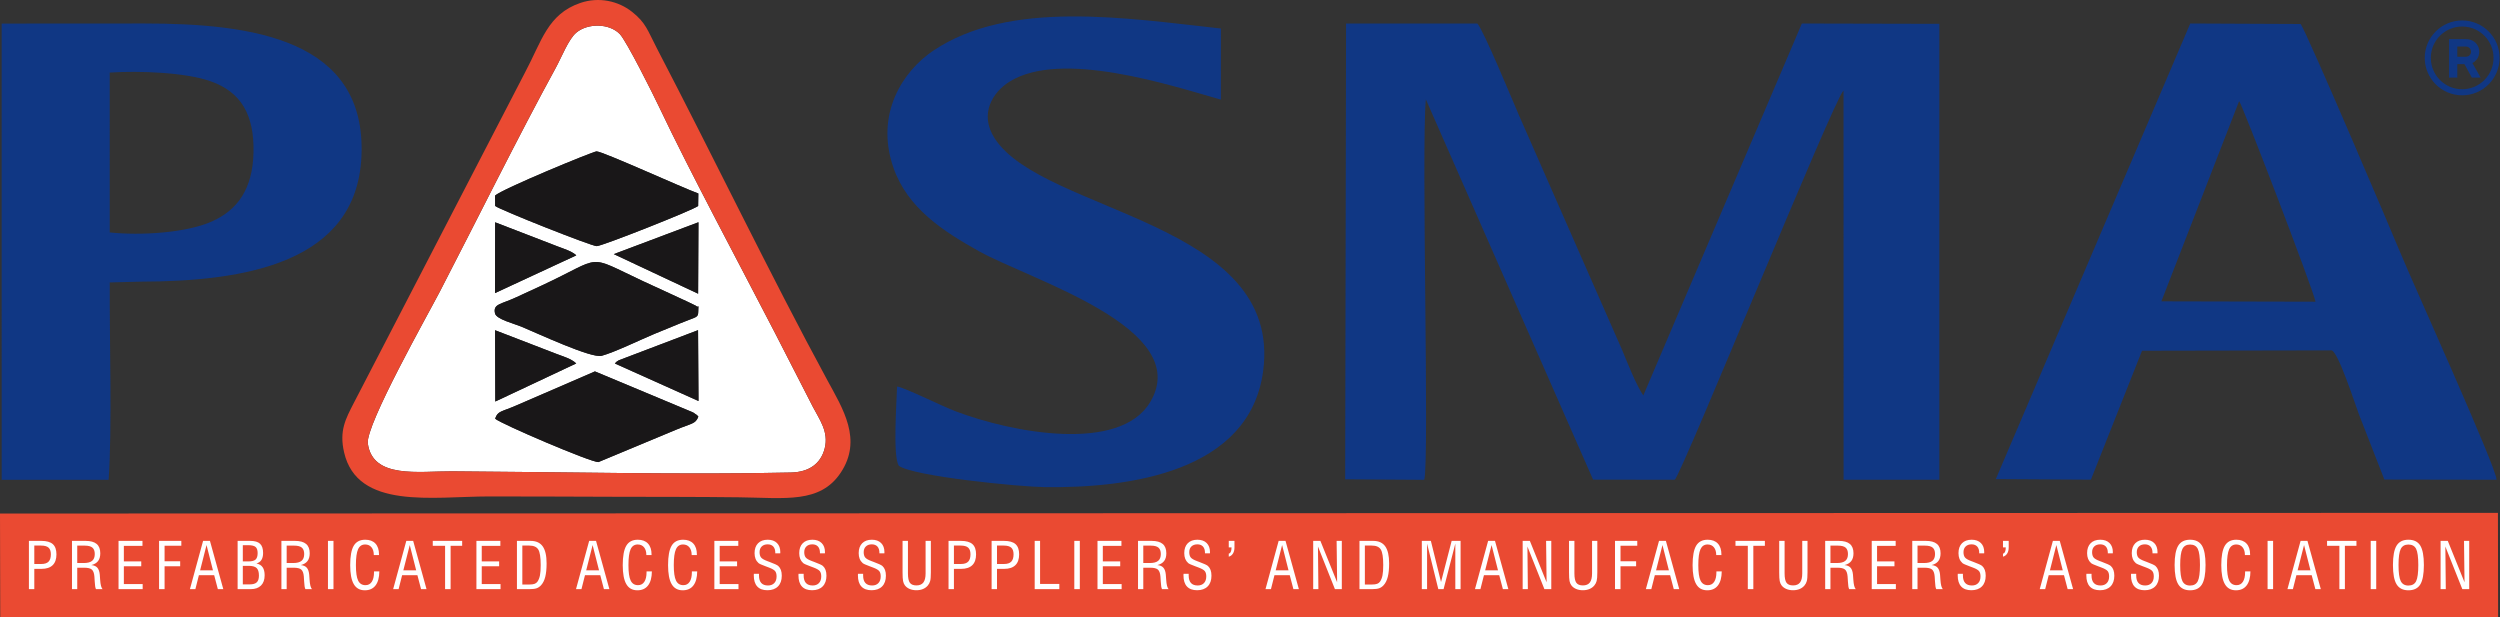 <?xml version="1.0" encoding="UTF-8" standalone="no"?>
<svg xmlns="http://www.w3.org/2000/svg" xmlns:xlink="http://www.w3.org/1999/xlink" xmlns:serif="http://www.serif.com/" width="100%" height="100%" viewBox="0 0 2422 598" version="1.1" xml:space="preserve" style="fill-rule:evenodd;clip-rule:evenodd;stroke-linejoin:round;stroke-miterlimit:2;">
    <rect x="0" y="0" width="2422" height="598" fill="#333333" stroke="none"/>
    <g transform="matrix(1,0,0,1,-39.195,-72.849)">
        <path d="M39.436,670.714L2459.38,670.763L2459.19,569.701L39.195,570.36L39.436,670.714Z" style="fill:rgb(234,74,50);"></path>
        <path d="M1342.42,537.198L1419.05,537.701C1424.07,516.18 1416.11,219.792 1420.54,169.065L1582.58,537.513L1661.78,537.645C1671.3,525.444 1815.56,169.414 1825.2,160.56L1825.25,537.604L1918.03,537.59L1918.04,95.938L1784.84,95.63L1631.23,456.007C1623.86,445.071 1615.82,424.022 1610.59,411.626L1510.99,185.039C1504.68,170.591 1476.62,102.407 1470.47,95.644L1343.26,95.623L1342.41,537.198L1342.42,537.198ZM2208.47,170.742C2211.71,174.694 2280.01,352.734 2282.48,365.144L2133.14,364.788L2208.47,170.742ZM1972.73,537.004L2064.86,537.569L2114.4,412.643L2298.09,412.281C2304.57,413.909 2321.08,465.171 2324.46,474.093L2349.18,537.439L2457.86,537.635C2458.23,526.686 2375.36,343.965 2364.13,316.455C2358.54,302.781 2274.88,105.935 2268.08,96.099L2161.12,95.612L1972.73,537.003L1972.73,537.004ZM145.5,298.041L145.482,143.144C174.219,141.348 218.814,142.832 243.71,151.747C272.362,162.006 285.553,183.555 284.794,220.394C284.063,255.909 269.34,276.405 244.222,287.509C219.293,298.53 175.51,301.19 145.5,298.042L145.5,298.041ZM40.813,537.663L144.417,537.687C147.912,490.181 145.197,400.337 145.526,346.472L175.047,345.722C276.359,345.502 384.646,327.807 389.364,224.433C394.556,110.696 283.533,95.606 179.05,95.61L40.8,95.696L40.814,537.662L40.813,537.663ZM908.281,447.242C907.878,462.61 904.003,514.656 909.93,524.061C923.925,534.353 1026.75,544.461 1051.48,544.781C1132.82,545.826 1249.95,530.362 1262.95,432.247C1282.16,287.198 1049.66,279.318 1002.87,206.949C987.387,182.992 1001.21,161.955 1017.13,152.017C1067.46,120.583 1173.19,155.554 1221.96,169.36L1222,100.477C1129.97,90.386 1017.11,72.226 943.194,122.042C914.268,141.535 886.661,182.809 904.671,235.062C918.314,274.646 953.15,296.98 987.636,316.235C1037.61,344.141 1196.11,390.945 1153.52,462.402C1124.14,511.687 1020.21,492.344 964.674,471.195C951.051,466.008 917.655,449.193 908.282,447.241L908.281,447.242Z" style="fill:rgb(16,55,132);"></path>
        <path d="M518.901,478.486C521.395,470.763 524.947,472.013 540.087,465.36L615.556,432.673L709.745,472.03C714.928,474.877 708.417,470.924 712.301,473.567C715.232,475.562 713.745,474.262 715.773,476.484C712.894,483.794 709.361,482.78 694.042,489.208L618.989,520.491C612.265,521.095 523.872,483.233 518.902,478.486L518.901,478.486ZM634.905,425.006C635.98,423.698 636.236,423.282 638.683,421.906L715.476,392.7L715.907,461.356L634.906,425.006L634.905,425.006ZM519.03,461.833L518.823,392.768L578.082,415.616C585.36,418.449 592.443,420.245 597.453,424.947L519.03,461.833ZM518.745,376.436C516.706,367.116 524.446,367.831 539.555,360.754C547.898,356.842 555.745,353.31 564.174,349.389C625.101,321.038 605.489,318.721 662.343,345.328C667.707,347.838 712.485,368.289 713.179,368.958C716.644,372.299 715.818,365.479 715.684,374.32C715.582,380.968 714.494,379.334 698.711,385.857C689.729,389.568 682.005,392.665 673.192,396.322C659.856,401.859 634.59,414.152 622.101,417.54C612.242,420.216 560.75,396.167 544.35,389.311C537.391,386.404 519.998,382.161 518.745,376.436ZM715.86,288.154L715.538,357.394L633.854,319.036L715.86,288.153L715.86,288.154ZM518.88,288.215L579.911,311.764C583.376,313.128 586.293,313.987 589.995,315.641C592.082,316.572 592.592,316.82 594.08,317.729C596.656,319.31 596.113,318.993 597.504,320.241L518.751,356.788L518.881,288.215L518.88,288.215ZM518.789,262.378C524.952,256.223 614.074,219.461 617.14,219.505C623.319,219.598 700.758,254.987 715.753,260.298L715.568,272.384C710.598,276.437 622.427,311.271 617.286,311.301C612.277,311.331 524.062,276.386 518.889,272.386L518.789,262.378ZM395.555,502.498C400.229,537.013 444.917,529.275 477.193,529.46C580.553,530.043 706.774,532.948 805.46,530.626C823.354,530.205 834.385,521.813 838.135,507.347C842.337,491.139 832.848,478.912 826.732,467.048C813.806,441.976 801.977,418.578 789.444,394.306C756.809,331.104 707.427,239.153 678.219,177.415C671.97,164.199 646.115,112.525 639.689,105.891C629.337,95.201 608.466,95.229 597.461,104.518C589.994,110.816 583.368,128.039 577.571,138.63C541.677,204.219 500.695,287.007 465.585,354.798C454.106,376.96 393.153,484.793 395.554,502.497L395.555,502.498Z" style="fill:white;"></path>
        <path d="M395.556,502.498C393.155,484.794 454.109,376.961 465.587,354.799C500.697,287.008 541.679,204.22 577.573,138.631C583.37,128.04 589.995,110.817 597.463,104.519C608.468,95.23 629.339,95.202 639.691,105.892C646.117,112.526 671.972,164.2 678.221,177.416C707.428,239.153 756.811,331.104 789.446,394.307C801.979,418.579 813.807,441.977 826.734,467.049C832.85,478.913 842.339,491.14 838.137,507.348C834.387,521.814 823.356,530.205 805.463,530.627C706.775,532.948 580.555,530.044 477.195,529.461C444.919,529.276 400.23,537.014 395.557,502.499L395.556,502.498ZM601.368,75.718C569.618,86.607 563.916,112.985 547.87,143.003L381.934,463.306C374.038,478.7 367.711,490.107 372.545,511.06C385.44,566.929 458.373,553.815 513.214,553.801C553.902,553.79 594.586,554.013 635.274,554.127C675.259,554.241 715.36,554.143 755.334,554.637C799.9,555.186 833.704,560.815 853.672,530.805C874.994,498.756 855.726,468.827 840.739,441.211C786.238,340.781 730.201,224.554 675.718,119.915C666.516,102.246 665.106,95.021 651.345,84.185C638.36,73.962 619.62,69.458 601.369,75.718L601.368,75.718Z" style="fill:rgb(234,74,50);"></path>
        <path d="M518.79,262.378L518.89,272.386C524.063,276.386 612.278,311.331 617.287,311.301C622.428,311.271 710.599,276.437 715.569,272.384L715.754,260.298C700.759,254.987 623.32,219.598 617.141,219.505C614.074,219.461 524.953,256.223 518.79,262.378ZM518.746,376.436C519.999,382.16 537.392,386.404 544.351,389.311C560.752,396.167 612.243,420.217 622.102,417.54C634.591,414.152 659.857,401.859 673.193,396.322C682.006,392.665 689.73,389.568 698.712,385.857C714.495,379.334 715.583,380.967 715.685,374.32C715.819,365.48 716.645,372.299 713.18,368.958C712.485,368.289 667.707,347.838 662.344,345.328C605.491,318.721 625.102,321.038 564.175,349.389C555.747,353.31 547.9,356.842 539.556,360.754C524.447,367.831 516.707,367.116 518.746,376.436ZM518.901,478.486C523.871,483.233 612.264,521.095 618.988,520.491L694.041,489.208C709.36,482.78 712.893,483.794 715.772,476.484C713.744,474.261 715.23,475.562 712.3,473.567C708.416,470.924 714.927,474.877 709.744,472.03L615.555,432.673L540.086,465.36C524.946,472.013 521.394,470.763 518.9,478.486L518.901,478.486ZM715.907,461.356L715.476,392.7L638.683,421.906C636.235,423.281 635.979,423.698 634.905,425.006L715.906,461.356L715.907,461.356ZM633.855,319.036L715.539,357.394L715.861,288.153L633.855,319.036ZM597.453,424.947C592.444,420.246 585.36,418.45 578.082,415.616L518.823,392.768L519.03,461.833L597.453,424.947ZM518.75,356.787L597.503,320.24C596.113,318.992 596.656,319.309 594.079,317.728C592.591,316.819 592.081,316.571 589.994,315.64C586.293,313.986 583.375,313.127 579.91,311.763L518.879,288.214L518.749,356.787L518.75,356.787Z" style="fill:rgb(25,23,24);"></path>
        <path d="M2424.55,92.673C2434.55,92.673 2443.61,96.733 2450.17,103.293C2456.74,109.87 2460.8,118.935 2460.8,128.931C2460.8,138.929 2456.74,147.991 2450.18,154.556C2443.61,161.128 2434.55,165.187 2424.55,165.187C2414.55,165.187 2405.49,161.127 2398.92,154.567C2392.35,147.99 2388.29,138.928 2388.29,128.93C2388.29,118.934 2392.35,109.869 2398.91,103.304C2405.49,96.732 2414.55,92.673 2424.55,92.673ZM2446.03,107.444C2440.54,101.95 2432.94,98.552 2424.55,98.552C2416.15,98.552 2408.55,101.95 2403.07,107.439C2397.57,112.936 2394.17,120.536 2394.17,128.93C2394.17,137.326 2397.57,144.923 2403.06,150.409C2408.55,155.909 2416.15,159.308 2424.55,159.308C2432.94,159.308 2440.54,155.91 2446.03,150.422C2451.53,144.924 2454.93,137.327 2454.93,128.931C2454.93,120.537 2451.53,112.937 2446.03,107.444Z" style="fill:rgb(16,55,132);fill-rule:nonzero;"></path>
        <path d="M2411.83,148.013L2419.83,148.013L2419.83,134.973L2426.74,134.973L2433.9,148.013L2442.42,148.013L2434.45,133.911L2435.12,133.547C2435.59,133.344 2436.15,132.952 2436.81,132.376C2437.47,131.809 2438.11,131.126 2438.75,130.329C2439.38,129.531 2439.93,128.484 2440.4,127.181C2440.86,125.887 2441.1,124.496 2441.1,123.008C2441.1,119.577 2439.89,116.679 2437.47,114.32C2435.06,111.954 2432,110.776 2428.32,110.776L2411.83,110.776L2411.83,148.013ZM2433.12,123.008C2433.12,124.355 2432.64,125.489 2431.68,126.42C2430.72,127.341 2429.51,127.811 2428.06,127.811L2419.83,127.811L2419.83,117.963L2428.06,117.963C2429.51,117.963 2430.72,118.443 2431.68,119.392C2432.64,120.347 2433.12,121.554 2433.12,123.007L2433.12,123.008Z" style="fill:rgb(16,55,132);fill-rule:nonzero;"></path>
        <path d="M72.427,619.237L79.277,619.237C82.439,619.237 84.747,618.482 86.24,616.98C87.721,615.466 88.467,613.093 88.467,609.86C88.467,606.885 87.721,604.73 86.219,603.392C84.725,602.057 82.302,601.392 78.946,601.392L72.427,601.392L72.427,619.238L72.427,619.237ZM67.204,643.612L67.204,596.854L79.192,596.854C84.29,596.854 88.009,597.901 90.353,599.993C92.704,602.086 93.876,605.391 93.876,609.91C93.876,614.542 92.653,618.047 90.207,620.408C87.751,622.783 84.155,623.964 79.401,623.964L72.426,623.964L72.426,643.612L67.203,643.612L67.204,643.612ZM114.029,618.306L120.373,618.306C124.042,618.306 126.724,617.6 128.435,616.19C130.146,614.792 131.004,612.595 131.004,609.621C131.004,606.771 130.25,604.688 128.724,603.391C127.213,602.097 124.757,601.454 121.377,601.454L114.029,601.454L114.029,618.306ZM108.932,643.612L108.932,596.854L122.051,596.854C126.891,596.854 130.477,597.838 132.828,599.817C135.183,601.787 136.351,604.801 136.351,608.855C136.351,611.994 135.647,614.491 134.228,616.366C132.807,618.244 130.622,619.55 127.668,620.306C130.258,620.524 132.196,621.362 133.492,622.823C134.786,624.274 135.576,626.534 135.865,629.591C135.957,630.721 136.073,632.295 136.196,634.295C136.518,639.395 137.337,642.504 138.652,643.613L132.187,643.613C131.543,642.534 131.129,639.998 130.941,635.997C130.839,633.986 130.745,632.4 130.642,631.229C130.362,628.006 129.521,625.81 128.132,624.617C126.744,623.437 124.266,622.844 120.681,622.844L114.028,622.844L114.028,643.613L108.93,643.613L108.932,643.612ZM154.03,643.612L154.03,596.854L177.223,596.854L177.223,601.703L159.191,601.703L159.191,616.75L176.04,616.75L176.04,621.474L159.191,621.474L159.191,638.699L177.409,638.699L177.409,643.612L154.03,643.612ZM193.293,643.612L193.293,596.854L214.868,596.854L214.868,601.579L198.641,601.579L198.641,616.625L213.749,616.625L213.749,621.474L198.641,621.474L198.641,643.612L193.293,643.612ZM233.06,625.394L245.507,625.394L239.287,600.894L233.061,625.394L233.06,625.394ZM223.193,643.612L235.939,596.854L242.594,596.854L255.526,643.612L250.239,643.612L246.695,630.119L231.878,630.119L228.477,643.612L223.192,643.612L223.193,643.612ZM274.435,616.75L279.899,616.75C283.184,616.75 285.485,616.139 286.811,614.926C288.138,613.714 288.799,611.63 288.799,608.667C288.799,605.86 288.125,603.881 286.778,602.739C285.431,601.589 283.037,601.019 279.598,601.019L274.435,601.019L274.435,616.75ZM274.435,639.01L281.09,639.01C284.259,639.01 286.55,638.336 287.949,637C289.35,635.662 290.044,633.478 290.044,630.44C290.044,627.009 289.297,624.586 287.814,623.165C286.321,621.746 283.773,621.04 280.178,621.04L274.434,621.04L274.434,639.011L274.435,639.01ZM269.401,643.612L269.401,596.854L281.607,596.854C285.981,596.854 289.153,597.776 291.121,599.63C293.099,601.486 294.085,604.45 294.085,608.542C294.085,611.341 293.556,613.58 292.488,615.27C291.431,616.96 289.805,618.12 287.618,618.742C290.333,619.291 292.333,620.504 293.629,622.379C294.923,624.245 295.576,626.855 295.576,630.194C295.576,634.463 294.405,637.768 292.053,640.11C289.702,642.442 286.384,643.613 282.083,643.613L269.4,643.613L269.401,643.612ZM316.922,618.306L323.265,618.306C326.934,618.306 329.617,617.6 331.328,616.19C333.039,614.792 333.897,612.595 333.897,609.621C333.897,606.771 333.143,604.688 331.617,603.391C330.105,602.097 327.649,601.454 324.269,601.454L316.922,601.454L316.922,618.306ZM311.825,643.612L311.825,596.854L324.943,596.854C329.783,596.854 333.369,597.838 335.721,599.817C338.075,601.787 339.244,604.801 339.244,608.855C339.244,611.994 338.54,614.491 337.121,616.366C335.7,618.244 333.514,619.55 330.561,620.306C333.151,620.524 335.088,621.362 336.385,622.823C337.679,624.274 338.468,626.534 338.757,629.591C338.85,630.721 338.966,632.295 339.089,634.295C339.411,639.395 340.23,642.504 341.545,643.613L335.079,643.613C334.436,642.534 334.022,639.998 333.834,635.997C333.732,633.986 333.637,632.4 333.535,631.229C333.255,628.006 332.414,625.81 331.025,624.617C329.636,623.437 327.159,622.844 323.574,622.844L316.921,622.844L316.921,643.613L311.823,643.613L311.825,643.612ZM356.923,643.612L356.923,596.854L362.268,596.854L362.268,643.612L356.923,643.612ZM401.53,626.449L406.693,626.449C406.63,632.378 405.408,636.906 403.003,640.035C400.609,643.165 397.149,644.73 392.639,644.73C387.819,644.73 384.254,642.742 381.935,638.762C379.622,634.792 378.462,628.646 378.462,620.357C378.462,611.692 379.612,605.424 381.902,601.548C384.204,597.671 387.914,595.733 393.033,595.733C397.292,595.733 400.589,596.967 402.91,599.445C405.22,601.921 406.38,605.445 406.38,610.014L406.38,610.595L401.346,610.595C401.346,607.391 400.599,604.884 399.096,603.072C397.594,601.248 395.552,600.336 392.962,600.336C389.779,600.336 387.49,601.88 386.092,604.967C384.691,608.055 383.997,613.185 383.997,620.347C383.997,627.353 384.712,632.336 386.154,635.311C387.594,638.273 389.967,639.758 393.263,639.758C395.925,639.758 397.958,638.67 399.386,636.492C400.817,634.316 401.532,631.207 401.532,627.176L401.532,626.449L401.53,626.449ZM429.943,625.394L442.39,625.394L436.171,600.894L429.944,625.394L429.943,625.394ZM420.077,643.612L432.822,596.854L439.477,596.854L452.41,643.612L447.123,643.612L443.579,630.119L428.762,630.119L425.361,643.612L420.076,643.612L420.077,643.612ZM470.397,643.612L470.397,601.641L458.46,601.641L458.46,596.854L486.937,596.854L486.937,601.641L475.745,601.641L475.745,643.612L470.397,643.612ZM500.747,643.612L500.747,596.854L523.94,596.854L523.94,601.703L505.908,601.703L505.908,616.75L522.757,616.75L522.757,621.474L505.908,621.474L505.908,638.699L524.126,638.699L524.126,643.612L500.747,643.612ZM545.232,639.134L551.999,639.134C554.186,639.134 555.876,638.917 557.089,638.47C558.291,638.026 559.232,637.301 559.918,636.315C561.016,634.719 561.802,632.719 562.291,630.336C562.777,627.954 563.015,624.604 563.015,620.294C563.015,612.75 562.227,607.713 560.653,605.185C559.067,602.657 556.124,601.391 551.813,601.391L545.232,601.391L545.232,639.135L545.232,639.134ZM540.009,643.611L540.009,596.853L553.243,596.853C558.549,596.853 562.456,598.624 564.973,602.169C567.482,605.713 568.734,611.215 568.734,618.688C568.734,623.943 568.299,628.285 567.44,631.695C566.579,635.105 565.232,637.809 563.387,639.818C562.134,641.198 560.713,642.173 559.139,642.751C557.553,643.323 555.21,643.612 552.092,643.612L540.008,643.612L540.009,643.611ZM607.097,625.394L619.544,625.394L613.324,600.894L607.098,625.394L607.097,625.394ZM597.23,643.612L609.976,596.854L616.631,596.854L629.564,643.612L624.276,643.612L620.733,630.119L605.915,630.119L602.515,643.612L597.229,643.612L597.23,643.612ZM665.571,626.449L670.733,626.449C670.67,632.378 669.448,636.906 667.043,640.035C664.649,643.165 661.189,644.73 656.679,644.73C651.859,644.73 648.294,642.742 645.975,638.762C643.663,634.792 642.502,628.646 642.502,620.357C642.502,611.692 643.653,605.424 645.943,601.548C648.244,597.671 651.954,595.733 657.073,595.733C661.332,595.733 664.629,596.967 666.95,599.445C669.26,601.921 670.421,605.445 670.421,610.014L670.421,610.595L665.386,610.595C665.386,607.391 664.639,604.884 663.136,603.072C661.634,601.248 659.593,600.336 657.002,600.336C653.819,600.336 651.53,601.88 650.132,604.967C648.731,608.055 648.037,613.185 648.037,620.347C648.037,627.353 648.752,632.336 650.195,635.311C651.635,638.273 654.007,639.758 657.303,639.758C659.965,639.758 661.998,638.67 663.426,636.492C664.858,634.316 665.573,631.207 665.573,627.176L665.573,626.449L665.571,626.449ZM709.485,626.449L714.647,626.449C714.585,632.378 713.362,636.906 710.957,640.035C708.564,643.165 705.103,644.73 700.594,644.73C695.774,644.73 692.209,642.742 689.889,638.762C687.577,634.792 686.417,628.646 686.417,620.357C686.417,611.692 687.567,605.424 689.857,601.548C692.158,597.671 695.868,595.733 700.987,595.733C705.246,595.733 708.544,596.967 710.865,599.445C713.175,601.921 714.335,605.445 714.335,610.014L714.335,610.595L709.301,610.595C709.301,607.391 708.554,604.884 707.051,603.072C705.548,601.248 703.507,600.336 700.917,600.336C697.734,600.336 695.444,601.88 694.047,604.967C692.646,608.055 691.952,613.185 691.952,620.347C691.952,627.353 692.667,632.336 694.109,635.311C695.549,638.273 697.922,639.758 701.218,639.758C703.88,639.758 705.913,638.67 707.341,636.492C708.772,634.316 709.487,631.207 709.487,627.176L709.487,626.449L709.485,626.449ZM731.266,643.612L731.266,596.854L754.458,596.854L754.458,601.703L736.425,601.703L736.425,616.75L753.276,616.75L753.276,621.474L736.425,621.474L736.425,638.699L754.643,638.699L754.643,643.612L731.266,643.612ZM769.533,628.75L774.508,628.75L774.508,630.419C774.508,633.612 775.244,636.015 776.704,637.632C778.177,639.259 780.35,640.067 783.221,640.067C785.811,640.067 787.842,639.29 789.325,637.725C790.807,636.172 791.543,634.013 791.543,631.28C791.543,629.093 791.096,627.414 790.195,626.223C789.293,625.042 787.251,623.85 784.091,622.658C783.346,622.366 782.298,621.973 780.941,621.474C777.15,620.097 774.86,619.06 774.073,618.377C772.777,617.216 771.814,615.849 771.171,614.263C770.538,612.677 770.217,610.82 770.217,608.719C770.217,604.656 771.338,601.473 773.585,599.173C775.834,596.884 778.964,595.732 782.971,595.732C786.775,595.732 789.761,596.8 791.916,598.925C794.071,601.05 795.15,603.982 795.15,607.733C795.15,607.847 795.139,608.045 795.118,608.323C795.097,608.594 795.088,608.79 795.088,608.915L790.298,608.915L790.298,608.427C790.298,605.795 789.656,603.774 788.372,602.343C787.076,600.924 785.264,600.209 782.912,600.209C780.475,600.209 778.56,600.892 777.162,602.26C775.761,603.619 775.069,605.464 775.069,607.795C775.069,609.992 775.543,611.703 776.497,612.915C777.451,614.126 779.522,615.318 782.724,616.501C783.117,616.635 783.677,616.853 784.435,617.134C789.314,618.938 792.227,620.284 793.18,621.175C794.33,622.243 795.191,623.548 795.74,625.092C796.3,626.625 796.578,628.47 796.578,630.615C796.578,635.041 795.355,638.49 792.911,640.966C790.455,643.434 787.045,644.667 782.672,644.667C778.321,644.667 775.036,643.455 772.809,641.019C770.579,638.593 769.471,635.019 769.471,630.303C769.471,630.137 769.482,629.877 769.501,629.526C769.522,629.174 769.533,628.915 769.533,628.748L769.533,628.75ZM812.804,628.75L817.779,628.75L817.779,630.419C817.779,633.612 818.515,636.015 819.975,637.632C821.448,639.259 823.624,640.067 826.494,640.067C829.084,640.067 831.115,639.29 832.598,637.725C834.08,636.172 834.816,634.013 834.816,631.28C834.816,629.093 834.369,627.414 833.468,626.223C832.566,625.042 830.524,623.85 827.364,622.658C826.619,622.366 825.571,621.973 824.214,621.474C820.421,620.097 818.131,619.06 817.344,618.377C816.048,617.216 815.085,615.849 814.442,614.263C813.809,612.677 813.488,610.82 813.488,608.719C813.488,604.656 814.609,601.473 816.856,599.173C819.105,596.884 822.235,595.732 826.245,595.732C830.048,595.732 833.034,596.8 835.189,598.925C837.345,601.05 838.423,603.982 838.423,607.733C838.423,607.847 838.412,608.045 838.391,608.323C838.37,608.594 838.361,608.79 838.361,608.915L833.571,608.915L833.571,608.427C833.571,605.795 832.929,603.774 831.645,602.343C830.349,600.924 828.537,600.209 826.185,600.209C823.748,600.209 821.831,600.892 820.433,602.26C819.032,603.619 818.34,605.464 818.34,607.795C818.34,609.992 818.814,611.703 819.768,612.915C820.722,614.126 822.796,615.318 825.998,616.501C826.392,616.635 826.951,616.853 827.709,617.134C832.588,618.938 835.501,620.284 836.454,621.175C837.604,622.243 838.465,623.548 839.014,625.092C839.574,626.625 839.852,628.47 839.852,630.615C839.852,635.041 838.63,638.49 836.185,640.966C833.729,643.434 830.319,644.667 825.946,644.667C821.592,644.667 818.308,643.455 816.08,641.019C813.85,638.593 812.742,635.019 812.742,630.303C812.742,630.137 812.753,629.877 812.772,629.526C812.793,629.174 812.804,628.915 812.804,628.748L812.804,628.75ZM870.41,628.75L875.385,628.75L875.385,630.419C875.385,633.612 876.121,636.015 877.581,637.632C879.054,639.259 881.23,640.067 884.1,640.067C886.69,640.067 888.721,639.29 890.204,637.725C891.685,636.172 892.422,634.013 892.422,631.28C892.422,629.093 891.974,627.414 891.074,626.223C890.172,625.042 888.129,623.85 884.97,622.658C884.225,622.366 883.177,621.973 881.82,621.474C878.026,620.097 875.736,619.06 874.95,618.377C873.654,617.216 872.691,615.849 872.047,614.263C871.415,612.677 871.094,610.82 871.094,608.719C871.094,604.656 872.215,601.473 874.461,599.173C876.711,596.884 879.841,595.732 883.85,595.732C887.654,595.732 890.64,596.8 892.795,598.925C894.95,601.05 896.029,603.982 896.029,607.733C896.029,607.847 896.018,608.045 895.997,608.323C895.975,608.594 895.966,608.79 895.966,608.915L891.177,608.915L891.177,608.427C891.177,605.795 890.535,603.774 889.251,602.343C887.955,600.924 886.142,600.209 883.791,600.209C881.354,600.209 879.436,600.892 878.038,602.26C876.638,603.619 875.946,605.464 875.946,607.795C875.946,609.992 876.42,611.703 877.374,612.915C878.327,614.126 880.402,615.318 883.604,616.501C883.997,616.635 884.557,616.853 885.315,617.134C890.194,618.938 893.106,620.284 894.06,621.175C895.21,622.243 896.071,623.548 896.62,625.092C897.18,626.625 897.458,628.47 897.458,630.615C897.458,635.041 896.235,638.49 893.791,640.966C891.335,643.434 887.925,644.667 883.552,644.667C879.198,644.667 875.914,643.455 873.686,641.019C871.456,638.593 870.347,635.019 870.347,630.303C870.347,630.137 870.358,629.877 870.378,629.526C870.399,629.174 870.41,628.915 870.41,628.748L870.41,628.75ZM913.591,596.854L918.811,596.854L918.811,628.315C918.811,632.688 919.431,635.725 920.677,637.436C921.92,639.144 924.045,640.005 927.039,640.005C930.076,640.005 932.314,639.062 933.754,637.176C935.196,635.301 935.911,632.347 935.911,628.314L935.911,596.853L941.009,596.853L941.009,627.373C941.009,631.32 940.791,634.097 940.347,635.737C939.9,637.362 939.144,638.804 938.097,640.056C936.825,641.57 935.247,642.721 933.373,643.498C931.498,644.276 929.373,644.669 926.979,644.669C924.532,644.669 922.336,644.243 920.387,643.403C918.449,642.566 916.908,641.373 915.779,639.817C914.991,638.762 914.431,637.414 914.089,635.766C913.757,634.108 913.593,631.319 913.593,627.372L913.593,596.852L913.591,596.854ZM963.358,619.237L970.208,619.237C973.37,619.237 975.681,618.482 977.173,616.98C978.654,615.466 979.4,613.093 979.4,609.86C979.4,606.885 978.654,604.73 977.152,603.392C975.658,602.057 973.232,601.392 969.877,601.392L963.358,601.392L963.358,619.238L963.358,619.237ZM958.135,643.612L958.135,596.854L970.123,596.854C975.223,596.854 978.943,597.901 981.286,599.993C983.637,602.086 984.809,605.391 984.809,609.91C984.809,614.542 983.586,618.047 981.14,620.408C978.684,622.783 975.088,623.964 970.332,623.964L963.357,623.964L963.357,643.612L958.134,643.612L958.135,643.612ZM1005.09,619.237L1011.94,619.237C1015.1,619.237 1017.41,618.482 1018.9,616.98C1020.38,615.466 1021.13,613.093 1021.13,609.86C1021.13,606.885 1020.38,604.73 1018.88,603.392C1017.39,602.057 1014.96,601.392 1011.61,601.392L1005.09,601.392L1005.09,619.238L1005.09,619.237ZM999.865,643.612L999.865,596.854L1011.85,596.854C1016.95,596.854 1020.67,597.901 1023.02,599.993C1025.37,602.086 1026.54,605.391 1026.54,609.91C1026.54,614.542 1025.32,618.047 1022.87,620.408C1020.41,622.783 1016.82,623.964 1012.06,623.964L1005.09,623.964L1005.09,643.612L999.864,643.612L999.865,643.612ZM1041.6,643.612L1041.6,596.854L1046.82,596.854L1046.82,638.575L1065.47,638.575L1065.47,643.612L1041.6,643.612ZM1079.98,643.612L1079.98,596.854L1085.32,596.854L1085.32,643.612L1079.98,643.612ZM1102.45,643.612L1102.45,596.854L1125.64,596.854L1125.64,601.703L1107.61,601.703L1107.61,616.75L1124.46,616.75L1124.46,621.474L1107.61,621.474L1107.61,638.699L1125.83,638.699L1125.83,643.612L1102.45,643.612ZM1146.81,618.306L1153.15,618.306C1156.82,618.306 1159.51,617.6 1161.22,616.19C1162.93,614.792 1163.79,612.595 1163.79,609.621C1163.79,606.771 1163.03,604.688 1161.51,603.391C1159.99,602.097 1157.54,601.454 1154.16,601.454L1146.81,601.454L1146.81,618.306ZM1141.71,643.612L1141.71,596.854L1154.83,596.854C1159.67,596.854 1163.26,597.838 1165.61,599.817C1167.96,601.787 1169.13,604.801 1169.13,608.855C1169.13,611.994 1168.43,614.491 1167.01,616.366C1165.59,618.244 1163.4,619.55 1160.45,620.306C1163.04,620.524 1164.98,621.362 1166.27,622.823C1167.57,624.274 1168.36,626.534 1168.64,629.591C1168.74,630.721 1168.85,632.295 1168.98,634.295C1169.3,639.395 1170.12,642.504 1171.43,643.613L1164.97,643.613C1164.32,642.534 1163.91,639.998 1163.72,635.997C1163.62,633.986 1163.53,632.4 1163.42,631.229C1163.14,628.006 1162.3,625.81 1160.91,624.617C1159.52,623.437 1157.05,622.844 1153.46,622.844L1146.81,622.844L1146.81,643.613L1141.71,643.613L1141.71,643.612ZM1185.82,628.75L1190.79,628.75L1190.79,630.419C1190.79,633.612 1191.53,636.015 1192.99,637.632C1194.46,639.259 1196.64,640.067 1199.5,640.067C1202.09,640.067 1204.12,639.29 1205.61,637.725C1207.09,636.172 1207.83,634.013 1207.83,631.28C1207.83,629.093 1207.38,627.414 1206.48,626.223C1205.58,625.042 1203.53,623.85 1200.37,622.658C1199.63,622.366 1198.58,621.973 1197.22,621.474C1193.43,620.097 1191.14,619.06 1190.36,618.377C1189.06,617.216 1188.1,615.849 1187.45,614.263C1186.82,612.677 1186.5,610.82 1186.5,608.719C1186.5,604.656 1187.62,601.473 1189.87,599.173C1192.12,596.884 1195.25,595.732 1199.25,595.732C1203.06,595.732 1206.04,596.8 1208.2,598.925C1210.35,601.05 1211.43,603.982 1211.43,607.733C1211.43,607.847 1211.42,608.045 1211.4,608.323C1211.38,608.594 1211.37,608.79 1211.37,608.915L1206.58,608.915L1206.58,608.427C1206.58,605.795 1205.94,603.774 1204.65,602.343C1203.36,600.924 1201.55,600.209 1199.19,600.209C1196.76,600.209 1194.84,600.892 1193.44,602.26C1192.04,603.619 1191.35,605.464 1191.35,607.795C1191.35,609.992 1191.83,611.703 1192.78,612.915C1193.73,614.126 1195.81,615.318 1199.01,616.501C1199.4,616.635 1199.96,616.853 1200.72,617.134C1205.6,618.938 1208.51,620.284 1209.46,621.175C1210.61,622.243 1211.47,623.548 1212.02,625.092C1212.58,626.625 1212.86,628.47 1212.86,630.615C1212.86,635.041 1211.64,638.49 1209.19,640.966C1206.74,643.434 1203.33,644.667 1198.95,644.667C1194.6,644.667 1191.32,643.455 1189.09,641.019C1186.86,638.593 1185.75,635.019 1185.75,630.303C1185.75,630.137 1185.77,629.877 1185.78,629.526C1185.81,629.174 1185.82,628.915 1185.82,628.748L1185.82,628.75ZM1229.62,612.148L1229.62,609.205C1230.44,609.039 1231.1,608.46 1231.58,607.464C1232.05,606.459 1232.29,605.133 1232.29,603.494L1232.29,603.193L1229.62,603.193L1229.62,596.852L1235.15,596.852L1235.15,603.255C1235.15,605.598 1234.65,607.568 1233.66,609.142C1232.66,610.718 1231.32,611.723 1229.62,612.147L1229.62,612.148ZM1275.07,625.394L1287.52,625.394L1281.3,600.894L1275.08,625.394L1275.07,625.394ZM1265.21,643.612L1277.95,596.854L1284.61,596.854L1297.54,643.612L1292.25,643.612L1288.71,630.119L1273.89,630.119L1270.49,643.612L1265.21,643.612L1265.21,643.612ZM1311.42,643.612L1311.42,596.854L1318.39,596.854L1334.6,636.959L1334.11,596.854L1339.14,596.854L1339.14,643.612L1332.47,643.612L1316.03,602.315L1316.45,643.612L1311.42,643.612ZM1361.48,639.134L1368.25,639.134C1370.44,639.134 1372.13,638.917 1373.34,638.47C1374.54,638.026 1375.48,637.301 1376.17,636.315C1377.27,634.719 1378.05,632.719 1378.54,630.336C1379.03,627.954 1379.27,624.604 1379.27,620.294C1379.27,612.75 1378.48,607.713 1376.9,605.185C1375.32,602.657 1372.38,601.391 1368.07,601.391L1361.48,601.391L1361.48,639.135L1361.48,639.134ZM1356.26,643.611L1356.26,596.853L1369.5,596.853C1374.8,596.853 1378.71,598.624 1381.22,602.169C1383.73,605.713 1384.99,611.215 1384.99,618.688C1384.99,623.943 1384.55,628.285 1383.69,631.695C1382.83,635.105 1381.48,637.809 1379.64,639.818C1378.38,641.198 1376.96,642.173 1375.39,642.751C1373.8,643.323 1371.46,643.612 1368.34,643.612L1356.26,643.612L1356.26,643.611ZM1449.11,643.612L1449.11,599.527L1437.73,643.612L1432.63,643.612L1421.75,599.527L1421.75,643.612L1416.65,643.612L1416.65,596.854L1425.42,596.854L1435.26,636.72L1445.56,596.854L1454.21,596.854L1454.21,643.612L1449.11,643.612ZM1478.01,625.394L1490.46,625.394L1484.24,600.894L1478.01,625.394L1478.01,625.394ZM1468.15,643.612L1480.89,596.854L1487.54,596.854L1500.48,643.612L1495.19,643.612L1491.65,630.119L1476.83,630.119L1473.43,643.612L1468.15,643.612ZM1514.35,643.612L1514.35,596.854L1521.32,596.854L1537.53,636.959L1537.05,596.854L1542.08,596.854L1542.08,643.612L1535.41,643.612L1518.96,602.315L1519.38,643.612L1514.35,643.612ZM1559.26,596.854L1564.48,596.854L1564.48,628.315C1564.48,632.688 1565.1,635.725 1566.35,637.436C1567.59,639.144 1569.72,640.005 1572.71,640.005C1575.75,640.005 1577.99,639.062 1579.43,637.176C1580.87,635.301 1581.58,632.347 1581.58,628.314L1581.58,596.853L1586.68,596.853L1586.68,627.373C1586.68,631.32 1586.46,634.097 1586.02,635.737C1585.57,637.362 1584.82,638.804 1583.77,640.056C1582.5,641.57 1580.92,642.721 1579.05,643.498C1577.17,644.276 1575.05,644.669 1572.65,644.669C1570.2,644.669 1568.01,644.243 1566.06,643.403C1564.12,642.566 1562.58,641.373 1561.45,639.817C1560.66,638.762 1560.1,637.414 1559.76,635.766C1559.43,634.108 1559.26,631.319 1559.26,627.372L1559.26,596.852L1559.26,596.854ZM1603.81,643.612L1603.81,596.854L1625.38,596.854L1625.38,601.579L1609.15,601.579L1609.15,616.625L1624.26,616.625L1624.26,621.474L1609.15,621.474L1609.15,643.612L1603.81,643.612ZM1643.57,625.394L1656.02,625.394L1649.8,600.894L1643.58,625.394L1643.57,625.394ZM1633.71,643.612L1646.45,596.854L1653.11,596.854L1666.04,643.612L1660.75,643.612L1657.21,630.119L1642.39,630.119L1638.99,643.612L1633.71,643.612L1633.71,643.612ZM1702.05,626.449L1707.21,626.449C1707.15,632.378 1705.93,636.906 1703.52,640.035C1701.13,643.165 1697.67,644.73 1693.16,644.73C1688.34,644.73 1684.77,642.742 1682.45,638.762C1680.14,634.792 1678.98,628.646 1678.98,620.357C1678.98,611.692 1680.13,605.424 1682.42,601.548C1684.72,597.671 1688.43,595.733 1693.55,595.733C1697.81,595.733 1701.11,596.967 1703.43,599.445C1705.74,601.921 1706.9,605.445 1706.9,610.014L1706.9,610.595L1701.87,610.595C1701.87,607.391 1701.12,604.884 1699.62,603.072C1698.11,601.248 1696.07,600.336 1693.48,600.336C1690.3,600.336 1688.01,601.88 1686.61,604.967C1685.21,608.055 1684.52,613.185 1684.52,620.347C1684.52,627.353 1685.23,632.336 1686.67,635.311C1688.11,638.273 1690.49,639.758 1693.78,639.758C1696.44,639.758 1698.48,638.67 1699.91,636.492C1701.34,634.316 1702.05,631.207 1702.05,627.176L1702.05,626.449L1702.05,626.449ZM1732.47,643.612L1732.47,601.641L1720.53,601.641L1720.53,596.854L1749.01,596.854L1749.01,601.641L1737.82,601.641L1737.82,643.612L1732.47,643.612ZM1762.88,596.854L1768.11,596.854L1768.11,628.315C1768.11,632.688 1768.73,635.725 1769.97,637.436C1771.22,639.144 1773.34,640.005 1776.34,640.005C1779.37,640.005 1781.61,639.062 1783.05,637.176C1784.49,635.301 1785.21,632.347 1785.21,628.314L1785.21,596.853L1790.31,596.853L1790.31,627.373C1790.31,631.32 1790.09,634.097 1789.64,635.737C1789.2,637.362 1788.44,638.804 1787.39,640.056C1786.12,641.57 1784.54,642.721 1782.67,643.498C1780.8,644.276 1778.67,644.669 1776.28,644.669C1773.83,644.669 1771.63,644.243 1769.68,643.403C1767.75,642.566 1766.2,641.373 1765.07,639.817C1764.29,638.762 1763.73,637.414 1763.38,635.766C1763.05,634.108 1762.89,631.319 1762.89,627.372L1762.89,596.852L1762.88,596.854ZM1812.53,618.306L1818.87,618.306C1822.54,618.306 1825.22,617.6 1826.93,616.19C1828.65,614.792 1829.5,612.595 1829.5,609.621C1829.5,606.771 1828.75,604.688 1827.22,603.391C1825.71,602.097 1823.26,601.454 1819.88,601.454L1812.53,601.454L1812.53,618.306ZM1807.43,643.612L1807.43,596.854L1820.55,596.854C1825.39,596.854 1828.98,597.838 1831.33,599.817C1833.68,601.787 1834.85,604.801 1834.85,608.855C1834.85,611.994 1834.15,614.491 1832.73,616.366C1831.31,618.244 1829.12,619.55 1826.17,620.306C1828.76,620.524 1830.69,621.362 1831.99,622.823C1833.29,624.274 1834.08,626.534 1834.36,629.591C1834.46,630.721 1834.57,632.295 1834.69,634.295C1835.02,639.395 1835.84,642.504 1837.15,643.613L1830.69,643.613C1830.04,642.534 1829.63,639.998 1829.44,635.997C1829.34,633.986 1829.24,632.4 1829.14,631.229C1828.86,628.006 1828.02,625.81 1826.63,624.617C1825.24,623.437 1822.77,622.844 1819.18,622.844L1812.53,622.844L1812.53,643.613L1807.43,643.613L1807.43,643.612ZM1852.53,643.612L1852.53,596.854L1875.72,596.854L1875.72,601.703L1857.69,601.703L1857.69,616.75L1874.54,616.75L1874.54,621.474L1857.69,621.474L1857.69,638.699L1875.91,638.699L1875.91,643.612L1852.53,643.612ZM1896.89,618.306L1903.23,618.306C1906.9,618.306 1909.58,617.6 1911.29,616.19C1913,614.792 1913.86,612.595 1913.86,609.621C1913.86,606.771 1913.11,604.688 1911.58,603.391C1910.07,602.097 1907.61,601.454 1904.23,601.454L1896.89,601.454L1896.89,618.306ZM1891.79,643.612L1891.79,596.854L1904.91,596.854C1909.75,596.854 1913.34,597.838 1915.69,599.817C1918.04,601.787 1919.21,604.801 1919.21,608.855C1919.21,611.994 1918.51,614.491 1917.09,616.366C1915.66,618.244 1913.48,619.55 1910.53,620.306C1913.12,620.524 1915.05,621.362 1916.35,622.823C1917.64,624.274 1918.43,626.534 1918.72,629.591C1918.82,630.721 1918.93,632.295 1919.05,634.295C1919.38,639.395 1920.19,642.504 1921.51,643.613L1915.05,643.613C1914.4,642.534 1913.99,639.998 1913.8,635.997C1913.7,633.986 1913.6,632.4 1913.5,631.229C1913.22,628.006 1912.38,625.81 1910.99,624.617C1909.6,623.437 1907.12,622.844 1903.54,622.844L1896.89,622.844L1896.89,643.613L1891.79,643.613L1891.79,643.612ZM1935.89,628.75L1940.87,628.75L1940.87,630.419C1940.87,633.612 1941.6,636.015 1943.06,637.632C1944.54,639.259 1946.71,640.067 1949.58,640.067C1952.17,640.067 1954.2,639.29 1955.69,637.725C1957.17,636.172 1957.9,634.013 1957.9,631.28C1957.9,629.093 1957.46,627.414 1956.56,626.223C1955.65,625.042 1953.61,623.85 1950.45,622.658C1949.71,622.366 1948.66,621.973 1947.3,621.474C1943.51,620.097 1941.22,619.06 1940.43,618.377C1939.14,617.216 1938.17,615.849 1937.53,614.263C1936.9,612.677 1936.58,610.82 1936.58,608.719C1936.58,604.656 1937.7,601.473 1939.94,599.173C1942.19,596.884 1945.32,595.732 1949.33,595.732C1953.14,595.732 1956.12,596.8 1958.28,598.925C1960.43,601.05 1961.51,603.982 1961.51,607.733C1961.51,607.847 1961.5,608.045 1961.48,608.323C1961.46,608.594 1961.45,608.79 1961.45,608.915L1956.66,608.915L1956.66,608.427C1956.66,605.795 1956.02,603.774 1954.73,602.343C1953.44,600.924 1951.62,600.209 1949.27,600.209C1946.84,600.209 1944.92,600.892 1943.52,602.26C1942.12,603.619 1941.43,605.464 1941.43,607.795C1941.43,609.992 1941.9,611.703 1942.86,612.915C1943.81,614.126 1945.88,615.318 1949.09,616.501C1949.48,616.635 1950.04,616.853 1950.8,617.134C1955.68,618.938 1958.59,620.284 1959.54,621.175C1960.69,622.243 1961.55,623.548 1962.1,625.092C1962.66,626.625 1962.94,628.47 1962.94,630.615C1962.94,635.041 1961.72,638.49 1959.27,640.966C1956.82,643.434 1953.41,644.667 1949.04,644.667C1944.68,644.667 1941.4,643.455 1939.17,641.019C1936.94,638.593 1935.83,635.019 1935.83,630.303C1935.83,630.137 1935.84,629.877 1935.86,629.526C1935.88,629.174 1935.89,628.915 1935.89,628.748L1935.89,628.75ZM1979.69,612.148L1979.69,609.205C1980.52,609.039 1981.18,608.46 1981.65,607.464C1982.13,606.459 1982.37,605.133 1982.37,603.494L1982.37,603.193L1979.69,603.193L1979.69,596.852L1985.23,596.852L1985.23,603.255C1985.23,605.598 1984.73,607.568 1983.74,609.142C1982.74,610.718 1981.39,611.723 1979.69,612.147L1979.69,612.148ZM2025.15,625.394L2037.6,625.394L2031.38,600.894L2025.15,625.394ZM2015.29,643.612L2028.03,596.854L2034.69,596.854L2047.62,643.612L2042.33,643.612L2038.79,630.119L2023.97,630.119L2020.57,643.612L2015.29,643.612L2015.29,643.612ZM2060.5,628.75L2065.47,628.75L2065.47,630.419C2065.47,633.612 2066.21,636.015 2067.67,637.632C2069.14,639.259 2071.32,640.067 2074.19,640.067C2076.78,640.067 2078.81,639.29 2080.29,637.725C2081.77,636.172 2082.51,634.013 2082.51,631.28C2082.51,629.093 2082.06,627.414 2081.16,626.223C2080.26,625.042 2078.22,623.85 2075.06,622.658C2074.31,622.366 2073.26,621.973 2071.91,621.474C2068.11,620.097 2065.82,619.06 2065.04,618.377C2063.74,617.216 2062.78,615.849 2062.13,614.263C2061.5,612.677 2061.18,610.82 2061.18,608.719C2061.18,604.656 2062.3,601.473 2064.55,599.173C2066.8,596.884 2069.93,595.732 2073.94,595.732C2077.74,595.732 2080.73,596.8 2082.88,598.925C2085.04,601.05 2086.12,603.982 2086.12,607.733C2086.12,607.847 2086.11,608.045 2086.08,608.323C2086.06,608.594 2086.05,608.79 2086.05,608.915L2081.26,608.915L2081.26,608.427C2081.26,605.795 2080.62,603.774 2079.34,602.343C2078.04,600.924 2076.23,600.209 2073.88,600.209C2071.44,600.209 2069.52,600.892 2068.12,602.26C2066.72,603.619 2066.03,605.464 2066.03,607.795C2066.03,609.992 2066.51,611.703 2067.46,612.915C2068.41,614.126 2070.49,615.318 2073.69,616.501C2074.08,616.635 2074.64,616.853 2075.4,617.134C2080.28,618.938 2083.19,620.284 2084.15,621.175C2085.3,622.243 2086.16,623.548 2086.71,625.092C2087.27,626.625 2087.55,628.47 2087.55,630.615C2087.55,635.041 2086.32,638.49 2083.88,640.966C2081.42,643.434 2078.01,644.667 2073.64,644.667C2069.28,644.667 2066,643.455 2063.77,641.019C2061.54,638.593 2060.43,635.019 2060.43,630.303C2060.43,630.137 2060.45,629.877 2060.47,629.526C2060.49,629.174 2060.5,628.915 2060.5,628.748L2060.5,628.75ZM2103.77,628.75L2108.75,628.75L2108.75,630.419C2108.75,633.612 2109.48,636.015 2110.94,637.632C2112.41,639.259 2114.59,640.067 2117.46,640.067C2120.05,640.067 2122.08,639.29 2123.57,637.725C2125.05,636.172 2125.78,634.013 2125.78,631.28C2125.78,629.093 2125.34,627.414 2124.43,626.223C2123.53,625.042 2121.49,623.85 2118.33,622.658C2117.59,622.366 2116.54,621.973 2115.18,621.474C2111.39,620.097 2109.1,619.06 2108.31,618.377C2107.01,617.216 2106.05,615.849 2105.41,614.263C2104.78,612.677 2104.45,610.82 2104.45,608.719C2104.45,604.656 2105.58,601.473 2107.82,599.173C2110.07,596.884 2113.2,595.732 2117.21,595.732C2121.01,595.732 2124,596.8 2126.16,598.925C2128.31,601.05 2129.39,603.982 2129.39,607.733C2129.39,607.847 2129.38,608.045 2129.36,608.323C2129.34,608.594 2129.33,608.79 2129.33,608.915L2124.54,608.915L2124.54,608.427C2124.54,605.795 2123.9,603.774 2122.61,602.343C2121.32,600.924 2119.5,600.209 2117.15,600.209C2114.72,600.209 2112.8,600.892 2111.4,602.26C2110,603.619 2109.31,605.464 2109.31,607.795C2109.31,609.992 2109.78,611.703 2110.74,612.915C2111.69,614.126 2113.76,615.318 2116.97,616.501C2117.36,616.635 2117.92,616.853 2118.68,617.134C2123.55,618.938 2126.47,620.284 2127.42,621.175C2128.57,622.243 2129.43,623.548 2129.98,625.092C2130.54,626.625 2130.82,628.47 2130.82,630.615C2130.82,635.041 2129.6,638.49 2127.15,640.966C2124.7,643.434 2121.29,644.667 2116.91,644.667C2112.56,644.667 2109.28,643.455 2107.05,641.019C2104.82,638.593 2103.71,635.019 2103.71,630.303C2103.71,630.137 2103.72,629.877 2103.74,629.526C2103.76,629.174 2103.77,628.915 2103.77,628.748L2103.77,628.75ZM2151.37,620.232C2151.37,627.745 2152.08,632.938 2153.51,635.817C2154.94,638.69 2157.42,640.129 2160.94,640.129C2164.51,640.129 2166.99,638.729 2168.4,635.921C2169.81,633.113 2170.52,627.89 2170.52,620.231C2170.52,612.594 2169.81,607.381 2168.4,604.583C2166.99,601.795 2164.51,600.397 2160.94,600.397C2157.42,600.397 2154.94,601.825 2153.51,604.695C2152.08,607.557 2151.37,612.74 2151.37,620.231L2151.37,620.232ZM2145.96,620.232C2145.96,611.527 2147.14,605.268 2149.49,601.454C2151.84,597.641 2155.67,595.733 2160.94,595.733C2166.26,595.733 2170.09,597.62 2172.42,601.391C2174.75,605.174 2175.93,611.445 2175.93,620.232C2175.93,629.021 2174.76,635.289 2172.43,639.072C2170.11,642.846 2166.28,644.73 2160.94,644.73C2155.69,644.73 2151.87,642.804 2149.5,638.959C2147.14,635.114 2145.96,628.875 2145.96,620.232ZM2214.24,626.449L2219.41,626.449C2219.35,632.378 2218.12,636.906 2215.72,640.035C2213.32,643.165 2209.86,644.73 2205.35,644.73C2200.53,644.73 2196.97,642.742 2194.65,638.762C2192.34,634.792 2191.18,628.646 2191.18,620.357C2191.18,611.692 2192.33,605.424 2194.62,601.548C2196.92,597.671 2200.63,595.733 2205.75,595.733C2210.01,595.733 2213.3,596.967 2215.62,599.445C2217.93,601.921 2219.1,605.445 2219.1,610.014L2219.1,610.595L2214.06,610.595C2214.06,607.391 2213.31,604.884 2211.81,603.072C2210.31,601.248 2208.27,600.336 2205.68,600.336C2202.49,600.336 2200.2,601.88 2198.81,604.967C2197.41,608.055 2196.71,613.185 2196.71,620.347C2196.71,627.353 2197.43,632.336 2198.87,635.311C2200.31,638.273 2202.68,639.758 2205.98,639.758C2208.64,639.758 2210.67,638.67 2212.1,636.492C2213.53,634.316 2214.25,631.207 2214.25,627.176L2214.25,626.449L2214.24,626.449ZM2236.03,643.612L2236.03,596.854L2241.37,596.854L2241.37,643.612L2236.03,643.612ZM2265.13,625.394L2277.58,625.394L2271.36,600.894L2265.13,625.394L2265.13,625.394ZM2255.27,643.612L2268.01,596.854L2274.67,596.854L2287.6,643.612L2282.31,643.612L2278.77,630.119L2263.95,630.119L2260.55,643.612L2255.26,643.612L2255.27,643.612ZM2305.59,643.612L2305.59,601.641L2293.65,601.641L2293.65,596.854L2322.12,596.854L2322.12,601.641L2310.93,601.641L2310.93,643.612L2305.59,643.612ZM2335.94,643.612L2335.94,596.854L2341.28,596.854L2341.28,643.612L2335.94,643.612ZM2362.89,620.232C2362.89,627.745 2363.6,632.938 2365.03,635.817C2366.46,638.69 2368.94,640.129 2372.46,640.129C2376.03,640.129 2378.51,638.729 2379.93,635.921C2381.33,633.113 2382.04,627.89 2382.04,620.231C2382.04,612.594 2381.33,607.381 2379.93,604.583C2378.51,601.795 2376.03,600.397 2372.46,600.397C2368.94,600.397 2366.46,601.825 2365.03,604.695C2363.6,607.557 2362.89,612.74 2362.89,620.231L2362.89,620.232ZM2357.48,620.232C2357.48,611.527 2358.66,605.268 2361.01,601.454C2363.37,597.641 2367.19,595.733 2372.46,595.733C2377.78,595.733 2381.61,597.62 2383.95,601.391C2386.28,605.174 2387.45,611.445 2387.45,620.232C2387.45,629.021 2386.29,635.289 2383.96,639.072C2381.63,642.846 2377.8,644.73 2372.46,644.73C2367.21,644.73 2363.39,642.804 2361.02,638.959C2358.66,635.114 2357.48,628.875 2357.48,620.232L2357.48,620.232ZM2403.64,643.612L2403.64,596.854L2410.61,596.854L2426.82,636.959L2426.33,596.854L2431.37,596.854L2431.37,643.612L2424.69,643.612L2408.25,602.315L2408.67,643.612L2403.64,643.612Z" style="fill:white;fill-rule:nonzero;"></path>
    </g>
</svg>

